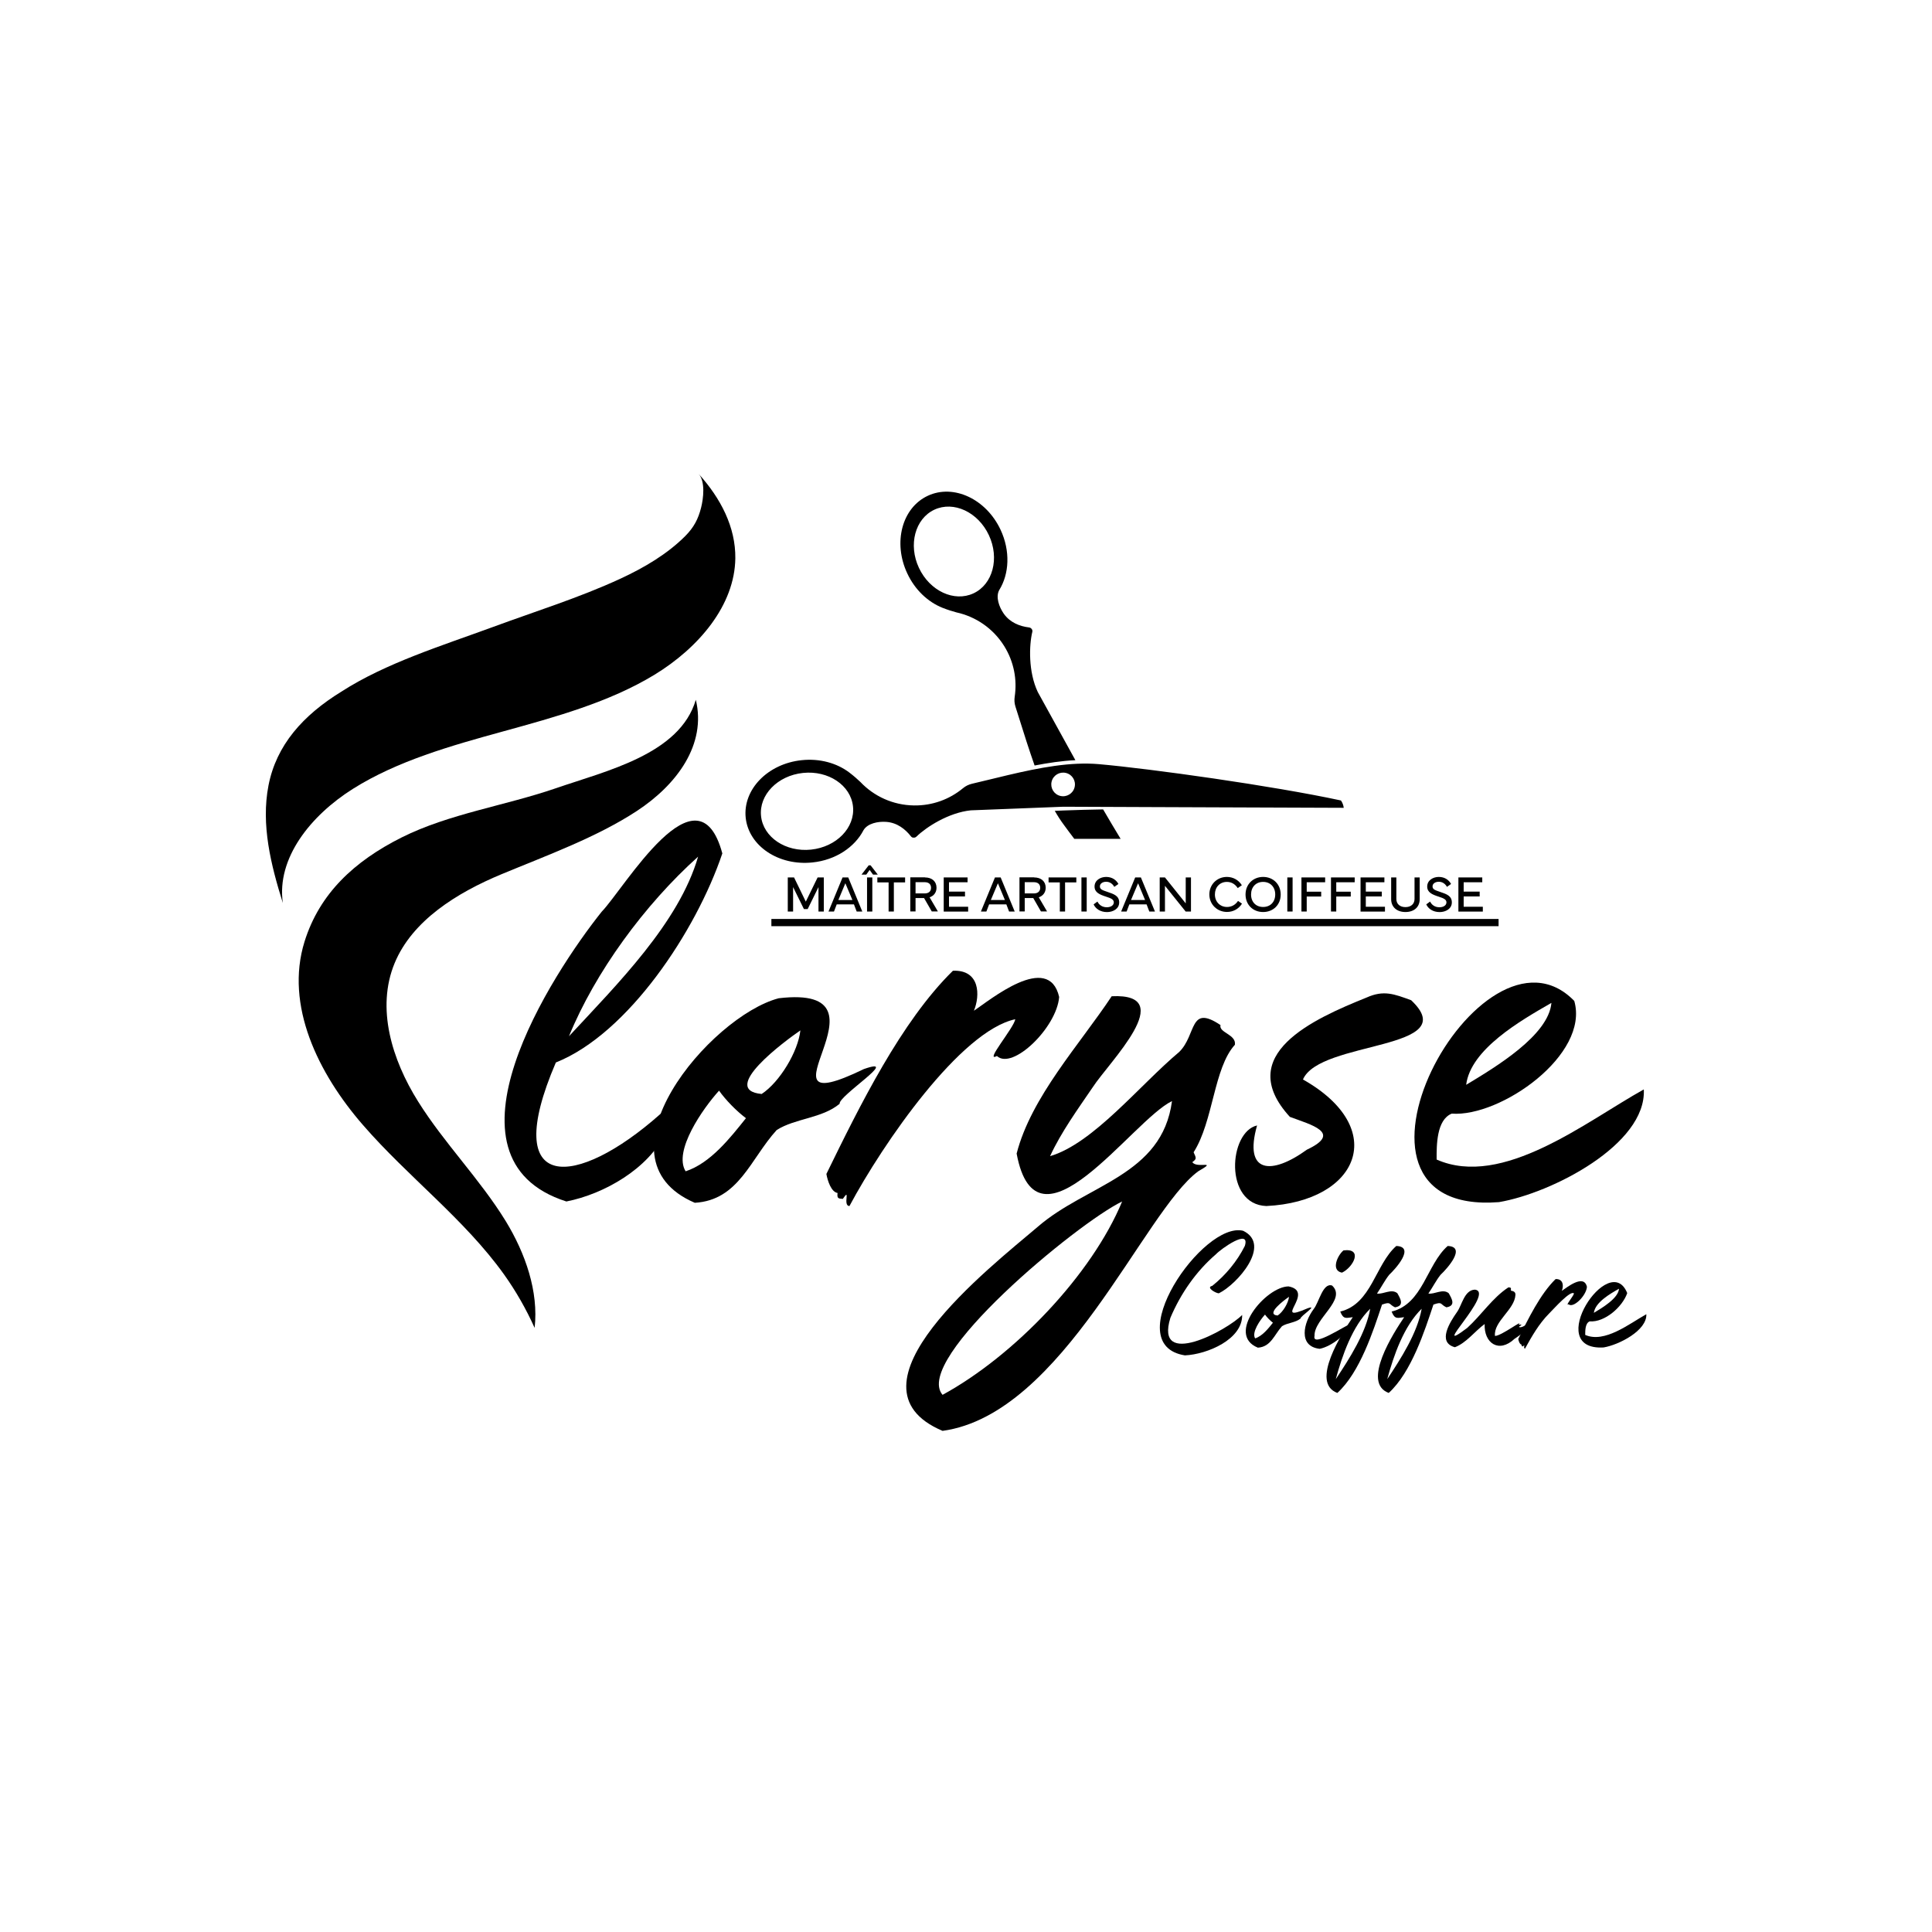 <svg xmlns="http://www.w3.org/2000/svg" xmlns:xlink="http://www.w3.org/1999/xlink" width="500" viewBox="0 0 375 375" height="500" preserveAspectRatio="xMidYMid meet"><defs><clipPath id="4a6732491e"><path d="M 144.402 95.25 L 260.82 95.25 L 260.82 167.777 L 144.402 167.777 Z M 144.402 95.25 " clip-rule="nonzero"></path></clipPath></defs><rect x="-37.5" width="450" fill="#ffffff" y="-37.5" height="450" fill-opacity="1"></rect><rect x="-37.5" width="450" fill="#ffffff" y="-37.5" height="450" fill-opacity="1"></rect><path fill="#000000" d="M 109.934 233.207 C 117.277 231.766 125.852 226.828 129.137 219.977 C 130.004 218.34 131.43 213.543 128.117 216.281 C 111.945 230.633 96.824 231.965 107.891 206.227 C 121.891 200.66 135.125 180.727 140.203 165.648 C 135.418 147.898 121.207 172.402 116.785 176.965 C 107.191 188.992 83.746 224.855 109.934 233.207 Z M 110.438 201.133 C 115.527 188.699 125.109 175.605 135.5 166.277 C 131.793 179.105 119.809 191.035 110.438 201.133 Z M 110.438 201.133 " fill-opacity="1" fill-rule="nonzero"></path><path fill="#000000" d="M 134.859 233.461 C 143.418 232.957 145.656 224.926 150.762 219.332 C 154.355 217.051 159.547 217.094 162.973 214.242 C 162.691 212.73 175.043 204.938 167.688 207.5 C 144.371 218.801 175.367 190.895 151.141 193.762 C 137.809 197.273 114.66 224.801 134.859 233.461 Z M 147.84 212.34 C 139.434 211.57 152.469 201.973 155.352 200 C 154.918 204.086 151.348 210.031 147.84 212.34 Z M 133.082 227.348 C 130.633 223.43 136.453 215.121 139.57 211.695 C 140.844 213.5 142.914 215.625 144.789 217.039 C 141.727 220.871 137.906 225.766 133.082 227.348 Z M 133.082 227.348 " fill-opacity="1" fill-rule="nonzero"></path><path fill="#000000" d="M 164.879 234.09 C 171.383 221.922 186.422 200.113 197.066 197.832 C 196.785 199.555 190.965 206.309 193.5 204.969 C 196.52 207.777 205.109 199.457 205.582 193.512 C 203.543 184.645 192.031 194.211 189.035 196.184 C 190.254 193.258 190.266 188.211 184.965 188.418 C 174.922 198.254 166.84 214.688 160.402 227.863 C 160.641 229.25 161.355 231.363 162.57 231.559 C 162.445 232.621 162.711 232.648 163.594 232.703 C 165.203 230.328 163.48 234.062 164.879 234.09 Z M 164.879 234.09 " fill-opacity="1" fill-rule="nonzero"></path><path fill="#000000" d="M 182.949 277.73 C 206.379 274.512 221.988 235.109 232.578 227.348 C 236.535 225.066 232.297 226.898 231.43 225.57 C 232.297 224.941 232.199 224.789 231.68 223.656 C 235.527 217.625 235.57 207.316 239.695 202.785 C 239.988 200.77 236.52 200.449 236.898 198.965 C 230.773 194.855 232.297 200.828 228.883 204.184 C 221.262 210.562 212.211 221.949 203.816 224.41 C 205.984 219.723 209.188 215.305 212.086 211.051 C 215.219 206.199 228.98 192.727 215.777 193.371 C 209.555 202.758 200.168 212.883 197.328 223.906 C 201.246 244.973 219.723 217.457 227.484 213.723 C 225.555 228.242 210.91 229.863 201.398 238.145 C 192.152 246.008 162.5 269.07 182.949 277.73 Z M 182.949 270.738 C 177.059 263.867 209.148 237.375 217.805 233.207 C 211.945 247.363 196.922 263.129 182.949 270.738 Z M 182.949 270.738 " fill-opacity="1" fill-rule="nonzero"></path><path fill="#000000" d="M 245.789 234.09 C 263.789 233.223 269.734 219.023 252.906 209.527 C 256.141 201.902 284.266 203.902 273.902 194.141 C 270.586 192.938 268.586 192.125 265.246 193.625 C 255.047 197.734 239.297 204.703 250.363 216.785 C 254.434 218.312 260.656 219.863 253.664 223.152 C 246.852 228.09 241.324 227.863 243.996 218.449 C 238.5 219.695 237.52 233.766 245.789 234.09 Z M 245.789 234.09 " fill-opacity="1" fill-rule="nonzero"></path><path fill="#000000" d="M 290.949 233.332 C 301.16 231.613 319.609 222.145 319.062 211.457 C 307.902 217.652 291.66 230.73 278.848 225.066 C 278.836 222.297 278.82 217.359 281.773 216.156 C 291.27 216.855 308.559 204.73 305.566 194.281 C 287.508 175.676 254.551 236.16 290.949 233.332 Z M 284.582 210.562 C 285.449 203.668 295.059 198.141 301.129 194.66 C 300.586 200.965 290.316 207.105 284.582 210.562 Z M 284.582 210.562 " fill-opacity="1" fill-rule="nonzero"></path><path stroke-linecap="butt" transform="matrix(0.14, 0, 0, 0.14, 47.61, 47.61)" fill="none" stroke-linejoin="miter" d="M 729.388 939.006 L 1737.598 939.006 " stroke="#000000" stroke-width="10" stroke-opacity="1" stroke-miterlimit="10"></path><path fill="#000000" d="M 135.578 91.949 C 136.961 93.477 136.516 96.816 136.082 98.539 C 135.535 100.707 134.695 102.355 133.004 104.051 C 129.535 107.531 125.043 110.191 120.344 112.359 C 112.441 116.008 103.992 118.637 95.781 121.66 C 85.852 125.309 74.898 128.68 66.254 134.25 C 58.812 138.836 53.637 144.613 52.113 152.461 C 50.633 160.098 52.59 167.902 54.898 175.273 C 53.652 166.602 60.254 158.309 68.52 153.102 C 77.125 147.691 87.504 144.754 97.684 141.957 C 107.867 139.156 118.262 136.289 126.977 131.004 C 135.688 125.703 142.613 117.449 142.727 108.359 C 142.793 102.344 139.926 96.746 135.578 91.949 " fill-opacity="1" fill-rule="nonzero"></path><path fill="#000000" d="M 135.059 135.828 C 131.953 146.402 117.715 149.605 107.91 152.992 C 98.105 156.375 87.168 157.941 77.961 162.547 C 68.758 167.16 62.016 173.441 59.109 182.77 C 55.262 195.137 61.75 208.355 70.453 218.367 C 79.152 228.398 90.172 236.652 97.84 247.379 C 100.176 250.652 102.148 254.137 103.77 257.742 C 104.566 250.707 101.992 243.293 98.16 237.016 C 93.168 228.887 86.215 221.895 81.152 213.797 C 76.074 205.695 72.984 195.695 76.594 186.953 C 80.02 178.672 88.664 173.289 97.391 169.664 C 106.105 166.043 115.84 162.516 123.633 157.398 C 131.422 152.277 137.145 144.488 135.059 135.828 " fill-opacity="1" fill-rule="nonzero"></path><path fill="#000000" d="M 152.906 170.309 L 154.125 170.309 L 156.406 175.008 L 158.699 170.309 L 159.902 170.309 L 159.902 176.926 L 158.867 176.926 L 158.867 172.184 L 156.77 176.449 L 156.039 176.449 L 153.941 172.184 L 153.941 176.926 L 152.906 176.926 Z M 152.906 170.309 " fill-opacity="1" fill-rule="nonzero"></path><path fill="#000000" d="M 160.812 176.926 L 163.539 170.309 L 164.645 170.309 L 167.371 176.926 L 166.281 176.926 L 165.75 175.539 L 162.406 175.539 L 161.875 176.926 Z M 165.453 174.688 L 164.082 171.441 L 162.727 174.688 Z M 165.453 174.688 " fill-opacity="1" fill-rule="nonzero"></path><path fill="#000000" d="M 168.617 167.957 L 168.98 167.957 L 170.379 169.762 L 169.453 169.762 L 168.797 168.852 L 168.141 169.762 L 167.219 169.762 Z M 169.316 170.309 L 169.316 176.926 L 168.293 176.926 L 168.293 170.309 Z M 169.316 170.309 " fill-opacity="1" fill-rule="nonzero"></path><path fill="#000000" d="M 170.309 170.309 L 175.68 170.309 L 175.68 171.273 L 173.496 171.273 L 173.496 176.926 L 172.477 176.926 L 172.477 171.273 L 170.293 171.273 L 170.293 170.309 Z M 170.309 170.309 " fill-opacity="1" fill-rule="nonzero"></path><path fill="#000000" d="M 179.527 170.309 C 180.883 170.309 181.777 171.078 181.777 172.309 C 181.777 173.219 181.262 173.891 180.434 174.168 L 182.043 176.91 L 180.855 176.91 L 179.359 174.309 L 177.707 174.309 L 177.707 176.91 L 176.688 176.91 L 176.688 170.293 L 179.527 170.293 Z M 177.707 171.23 L 177.707 173.414 L 179.484 173.414 C 180.297 173.414 180.715 172.965 180.715 172.32 C 180.715 171.664 180.297 171.23 179.484 171.23 Z M 177.707 171.23 " fill-opacity="1" fill-rule="nonzero"></path><path fill="#000000" d="M 183.176 170.309 L 187.805 170.309 L 187.805 171.246 L 184.199 171.246 L 184.199 173.062 L 187.305 173.062 L 187.305 174 L 184.199 174 L 184.199 176 L 187.918 176 L 187.918 176.938 L 183.176 176.938 Z M 183.176 170.309 " fill-opacity="1" fill-rule="nonzero"></path><path fill="#000000" d="M 190.395 176.926 L 193.121 170.309 L 194.227 170.309 L 196.953 176.926 L 195.863 176.926 L 195.332 175.539 L 191.988 175.539 L 191.457 176.926 Z M 195.051 174.688 L 193.695 171.441 L 192.324 174.688 Z M 195.051 174.688 " fill-opacity="1" fill-rule="nonzero"></path><path fill="#000000" d="M 200.719 170.309 C 202.086 170.309 202.969 171.078 202.969 172.309 C 202.969 173.219 202.453 173.891 201.625 174.168 L 203.234 176.91 L 202.047 176.91 L 200.551 174.309 L 198.898 174.309 L 198.898 176.91 L 197.879 176.91 L 197.879 170.293 L 200.719 170.293 Z M 198.898 171.23 L 198.898 173.414 L 200.676 173.414 C 201.484 173.414 201.906 172.965 201.906 172.32 C 201.906 171.664 201.484 171.23 200.676 171.23 Z M 198.898 171.23 " fill-opacity="1" fill-rule="nonzero"></path><path fill="#000000" d="M 203.543 170.309 L 208.914 170.309 L 208.914 171.273 L 206.73 171.273 L 206.73 176.926 L 205.711 176.926 L 205.711 171.273 L 203.527 171.273 L 203.527 170.309 Z M 203.543 170.309 " fill-opacity="1" fill-rule="nonzero"></path><path fill="#000000" d="M 209.906 170.309 L 210.93 170.309 L 210.93 176.926 L 209.906 176.926 Z M 209.906 170.309 " fill-opacity="1" fill-rule="nonzero"></path><path fill="#000000" d="M 213.012 174.992 C 213.332 175.637 213.934 176.098 214.832 176.098 C 215.598 176.098 216.188 175.734 216.188 175.148 C 216.188 174.59 215.656 174.352 214.691 174.043 C 213.43 173.637 212.438 173.219 212.453 172.055 C 212.465 170.855 213.598 170.211 214.703 170.211 C 215.922 170.211 216.703 170.867 217.082 171.582 L 216.285 172.141 C 216.004 171.621 215.473 171.148 214.703 171.148 C 214.074 171.148 213.488 171.469 213.488 172.055 C 213.488 172.645 214.031 172.797 214.969 173.121 C 216.199 173.539 217.234 173.875 217.234 175.16 C 217.234 176.422 216.004 177.035 214.871 177.035 C 213.57 177.035 212.648 176.379 212.27 175.539 Z M 213.012 174.992 " fill-opacity="1" fill-rule="nonzero"></path><path fill="#000000" d="M 217.613 176.926 L 220.34 170.309 L 221.445 170.309 L 224.176 176.926 L 223.082 176.926 L 222.551 175.539 L 219.207 175.539 L 218.676 176.926 Z M 222.258 174.688 L 220.902 171.441 L 219.531 174.688 Z M 222.258 174.688 " fill-opacity="1" fill-rule="nonzero"></path><path fill="#000000" d="M 225.098 176.926 L 225.098 170.309 L 226.117 170.309 L 230.148 175.344 L 230.148 170.309 L 231.168 170.309 L 231.168 176.926 L 230.133 176.926 L 226.117 171.93 L 226.117 176.926 Z M 225.098 176.926 " fill-opacity="1" fill-rule="nonzero"></path><path fill="#000000" d="M 238.133 170.211 C 239.336 170.211 240.398 170.797 241.043 171.82 L 240.246 172.379 C 239.715 171.582 239 171.176 238.133 171.176 C 236.777 171.176 235.812 172.195 235.812 173.609 C 235.812 175.023 236.805 176.043 238.16 176.043 C 239.043 176.043 239.785 175.637 240.301 174.867 L 241.07 175.398 C 240.441 176.406 239.379 177.008 238.16 177.008 C 236.246 177.008 234.734 175.539 234.734 173.609 C 234.734 171.68 236.219 170.211 238.133 170.211 Z M 238.133 170.211 " fill-opacity="1" fill-rule="nonzero"></path><path fill="#000000" d="M 241.758 173.625 C 241.758 171.637 243.227 170.211 245.168 170.211 C 247.129 170.211 248.582 171.637 248.582 173.625 C 248.582 175.625 247.129 177.023 245.168 177.023 C 243.211 177.023 241.758 175.625 241.758 173.625 Z M 245.168 176.043 C 246.582 176.043 247.52 175.062 247.52 173.609 C 247.52 172.184 246.582 171.176 245.168 171.176 C 243.77 171.176 242.832 172.184 242.832 173.609 C 242.82 175.062 243.77 176.043 245.168 176.043 Z M 245.168 176.043 " fill-opacity="1" fill-rule="nonzero"></path><path fill="#000000" d="M 249.867 170.309 L 250.891 170.309 L 250.891 176.926 L 249.867 176.926 Z M 249.867 170.309 " fill-opacity="1" fill-rule="nonzero"></path><path fill="#000000" d="M 252.609 170.309 L 257.211 170.309 L 257.211 171.246 L 253.633 171.246 L 253.633 173.078 L 256.441 173.078 L 256.441 174.016 L 253.633 174.016 L 253.633 176.926 L 252.609 176.926 Z M 252.609 170.309 " fill-opacity="1" fill-rule="nonzero"></path><path fill="#000000" d="M 258.344 170.309 L 262.945 170.309 L 262.945 171.246 L 259.367 171.246 L 259.367 173.078 L 262.18 173.078 L 262.18 174.016 L 259.367 174.016 L 259.367 176.926 L 258.344 176.926 Z M 258.344 170.309 " fill-opacity="1" fill-rule="nonzero"></path><path fill="#000000" d="M 264.082 170.309 L 268.711 170.309 L 268.711 171.246 L 265.102 171.246 L 265.102 173.062 L 268.207 173.062 L 268.207 174 L 265.102 174 L 265.102 176 L 268.82 176 L 268.82 176.938 L 264.082 176.938 Z M 264.082 170.309 " fill-opacity="1" fill-rule="nonzero"></path><path fill="#000000" d="M 270.023 174.531 L 270.023 170.309 L 271.031 170.309 L 271.031 174.492 C 271.031 175.457 271.719 176.07 272.793 176.07 C 273.871 176.07 274.559 175.457 274.559 174.492 L 274.559 170.309 L 275.562 170.309 L 275.562 174.531 C 275.562 176.043 274.488 177.023 272.793 177.023 C 271.117 177.023 270.023 176.043 270.023 174.531 Z M 270.023 174.531 " fill-opacity="1" fill-rule="nonzero"></path><path fill="#000000" d="M 277.578 174.992 C 277.898 175.637 278.5 176.098 279.398 176.098 C 280.164 176.098 280.754 175.734 280.754 175.148 C 280.754 174.59 280.223 174.352 279.258 174.043 C 277.996 173.637 277.004 173.219 277.02 172.055 C 277.031 170.855 278.164 170.211 279.27 170.211 C 280.488 170.211 281.27 170.867 281.648 171.582 L 280.852 172.141 C 280.57 171.621 280.039 171.148 279.27 171.148 C 278.641 171.148 278.055 171.469 278.055 172.055 C 278.055 172.645 278.598 172.797 279.535 173.121 C 280.766 173.539 281.801 173.875 281.801 175.16 C 281.801 176.422 280.57 177.035 279.438 177.035 C 278.137 177.035 277.215 176.379 276.836 175.539 Z M 277.578 174.992 " fill-opacity="1" fill-rule="nonzero"></path><path fill="#000000" d="M 283.074 170.309 L 287.707 170.309 L 287.707 171.246 L 284.098 171.246 L 284.098 173.062 L 287.203 173.062 L 287.203 174 L 284.098 174 L 284.098 176 L 287.816 176 L 287.816 176.938 L 283.074 176.938 Z M 283.074 170.309 " fill-opacity="1" fill-rule="nonzero"></path><path fill="#000000" d="M 229.996 263.078 C 234.375 262.867 241.188 259.957 241.102 255.23 C 238.191 258.223 224.051 265.832 227.172 255.789 C 229.172 251.062 232.18 246.742 236.023 243.441 C 237.02 242.375 242.711 238.348 241.621 241.832 C 240.121 244.824 237.887 247.523 235.285 249.594 C 233.969 249.859 236.066 251.09 236.598 251.02 C 240.121 249.285 246.906 241.621 241.297 238.895 C 233.535 236.949 216.891 261.023 229.996 263.078 Z M 229.996 263.078 " fill-opacity="1" fill-rule="nonzero"></path><path fill="#000000" d="M 244.152 261.582 C 246.684 261.426 247.34 259.062 248.836 257.414 C 249.898 256.742 251.426 256.754 252.445 255.918 C 252.363 255.469 256 253.176 253.832 253.93 C 246.543 257.09 255.523 250.727 250.109 249.691 C 245.73 249.707 237.855 259.035 244.152 261.582 Z M 247.984 255.344 C 245.508 255.121 249.355 252.281 250.195 251.707 C 250.066 252.922 249.02 254.672 247.984 255.344 Z M 243.621 259.777 C 242.891 258.617 244.613 256.168 245.535 255.16 C 245.914 255.691 246.527 256.32 247.074 256.742 C 246.18 257.859 245.047 259.316 243.621 259.777 Z M 243.621 259.777 " fill-opacity="1" fill-rule="nonzero"></path><path fill="#000000" d="M 260.477 247.02 C 262.645 246.012 264.66 242.223 260.773 242.699 C 259.625 243.621 258.254 246.613 260.477 247.02 Z M 256.156 261.805 C 258.547 261.301 261.387 258.98 262.395 256.855 C 261.164 257.203 254.59 261.723 255.148 259.289 C 255.023 255.945 261.473 252.25 258.562 249.523 C 256.758 248.91 256.016 252.812 254.996 254.07 C 253.023 256.688 251.891 261.328 256.156 261.805 Z M 256.156 261.805 " fill-opacity="1" fill-rule="nonzero"></path><path fill="#000000" d="M 259.578 270.367 C 263.973 266.379 266.574 258.254 268.25 253.219 C 270.07 252.586 269.484 253.148 270.77 253.75 C 272.656 253.453 271.82 252.07 271.219 251.008 C 270.055 250.07 268.477 251.273 267.273 251.078 C 268.113 249.859 268.77 248.531 269.637 247.441 C 270.922 246.238 274.727 241.984 271.02 241.844 C 266.922 245.453 266.238 253.09 260.141 254.574 C 260.77 256.184 261.344 255.789 262.574 255.664 C 260.559 258.656 254.223 268.395 259.578 270.367 Z M 259.273 267.695 C 260.531 263.078 262.488 257.414 265.957 254.027 C 265.133 258.688 261.973 263.652 259.273 267.695 Z M 259.273 267.695 " fill-opacity="1" fill-rule="nonzero"></path><path fill="#000000" d="M 269.551 270.367 C 273.945 266.379 276.547 258.254 278.227 253.219 C 280.043 252.586 279.457 253.148 280.742 253.75 C 282.633 253.453 281.793 252.07 281.191 251.008 C 280.031 250.07 278.449 251.273 277.246 251.078 C 278.086 249.859 278.742 248.531 279.609 247.441 C 280.898 246.238 284.703 241.984 280.996 241.844 C 276.895 245.453 276.211 253.09 270.113 254.574 C 270.742 256.184 271.316 255.789 272.547 255.664 C 270.531 258.656 264.211 268.395 269.551 270.367 Z M 269.258 267.695 C 270.52 263.078 272.477 257.414 275.945 254.027 C 275.121 258.688 271.957 263.652 269.258 267.695 Z M 269.258 267.695 " fill-opacity="1" fill-rule="nonzero"></path><path fill="#000000" d="M 282.395 261.496 C 284.617 260.66 286.27 258.379 288.172 256.992 C 288.004 260.66 290.91 262.758 293.988 259.848 C 295.191 259.078 296.746 257.875 297.066 256.617 C 296.395 256.855 295.863 257.594 295.039 257.625 C 294.379 257.566 295.668 257.176 295.191 257.09 C 295.109 257.078 294.828 257.188 294.785 257.09 C 295.836 255.918 291.344 259.359 290.172 259.301 C 289.875 256.488 293.988 254.211 294.145 251.344 C 294.184 250.742 293.738 250.602 293.277 250.516 C 293.207 250.125 293.5 249.914 292.785 249.875 C 289.707 251.875 287.555 255.23 284.785 257.75 C 276.992 263.609 290.406 250.727 286.254 250.32 C 284.211 250.418 283.766 253.344 282.801 254.672 C 281.469 256.574 278.883 260.559 282.395 261.496 Z M 282.395 261.496 " fill-opacity="1" fill-rule="nonzero"></path><path fill="#000000" d="M 296.008 261.762 C 297.297 259.426 298.707 256.938 300.668 254.965 C 301.742 253.875 304.879 250.363 305.508 251.062 C 305.422 251.566 303.703 253.566 304.457 253.16 C 305.352 253.984 307.883 251.539 308.023 249.777 C 307.422 247.16 304.023 249.984 303.141 250.559 C 303.508 249.691 303.508 248.211 301.941 248.266 C 298.973 251.16 296.598 256.016 294.695 259.902 C 294.766 260.309 294.973 260.938 295.336 260.992 C 295.297 261.301 295.379 261.316 295.645 261.328 C 296.105 260.66 295.602 261.762 296.008 261.762 Z M 296.008 261.762 " fill-opacity="1" fill-rule="nonzero"></path><path fill="#000000" d="M 311.258 261.539 C 314.262 261.035 319.703 258.238 319.551 255.09 C 316.262 256.922 311.465 260.77 307.688 259.105 C 307.688 258.293 307.676 256.824 308.555 256.477 C 311.492 256.699 314.922 253.664 315.844 250.992 C 312.43 242.473 299.395 262.227 311.258 261.539 Z M 309.367 254.824 C 309.621 252.797 312.457 251.16 314.25 250.141 C 314.094 252 311.059 253.805 309.367 254.824 Z M 309.367 254.824 " fill-opacity="1" fill-rule="nonzero"></path><g clip-path="url(#4a6732491e)"><path fill="#000000" d="M 188.953 115.168 C 185.203 116.918 180.465 114.707 178.363 110.219 C 176.266 105.742 177.609 100.691 181.359 98.93 C 185.105 97.18 189.848 99.391 191.945 103.883 C 194.043 108.371 192.703 113.422 188.953 115.168 Z M 165.566 156.531 C 165.133 152.418 160.781 149.508 155.859 150.027 C 150.934 150.543 147.285 154.293 147.719 158.406 C 148.152 162.516 152.504 165.426 157.426 164.91 C 162.363 164.391 166 160.645 165.566 156.531 Z M 176.812 162.336 C 175.723 160.938 174.125 159.664 171.988 159.523 C 170.422 159.41 168.391 159.816 167.609 161.133 C 165.914 164.418 162.211 166.938 157.707 167.398 C 151.133 168.098 145.328 164.211 144.738 158.727 C 144.164 153.242 149.02 148.234 155.605 147.551 C 159.145 147.172 162.477 148.137 164.867 149.957 C 165.75 150.629 166.434 151.242 167.008 151.789 C 169.621 154.543 173.301 156.277 177.398 156.336 C 181.008 156.391 184.324 155.133 186.898 153.004 C 187.43 152.559 187.988 152.293 188.66 152.125 C 191.008 151.578 193.344 150.992 195.652 150.445 C 201.836 148.992 207.793 147.844 213.277 148.32 C 223.406 149.215 247.031 152.516 260.277 155.371 C 260.598 155.832 260.75 156.293 260.82 156.797 L 223.852 156.656 L 206.383 156.586 L 188.438 157.285 C 184.102 157.734 179.777 160.543 177.891 162.379 C 177.734 162.531 177.555 162.602 177.344 162.586 C 177.121 162.602 176.938 162.504 176.812 162.336 Z M 208.578 152.797 C 208.285 154.027 207.039 154.781 205.809 154.488 C 204.578 154.195 203.82 152.949 204.117 151.719 C 204.41 150.488 205.656 149.734 206.887 150.027 C 208.129 150.32 208.887 151.566 208.578 152.797 Z M 199.738 121.785 C 197.977 121.574 196.059 120.863 194.828 119.113 C 193.934 117.828 193.219 115.883 193.945 114.539 C 195.906 111.395 196.129 106.93 194.211 102.832 C 191.414 96.848 185.078 93.895 180.086 96.23 C 175.078 98.566 173.289 105.309 176.098 111.293 C 177.609 114.527 180.141 116.863 182.953 117.98 C 183.988 118.387 184.867 118.652 185.637 118.863 C 189.344 119.672 192.742 121.926 194.91 125.395 C 196.812 128.445 197.445 131.926 196.953 135.227 C 196.855 135.914 196.898 136.527 197.109 137.188 C 197.848 139.48 198.562 141.773 199.277 144.027 C 199.781 145.562 200.285 147.09 200.816 148.586 C 203.43 148.082 206.09 147.676 208.73 147.551 L 201.43 134.316 C 199.57 130.387 199.75 125.227 200.367 122.668 C 200.422 122.457 200.383 122.262 200.254 122.094 C 200.117 121.91 199.949 121.812 199.738 121.785 Z M 204.73 157.383 C 205.289 158.363 205.891 159.301 206.551 160.18 C 207.125 160.977 207.793 161.859 208.523 162.824 L 217.516 162.824 C 216.367 160.938 215.234 159.02 214.117 157.105 C 211.543 157.145 208.984 157.215 206.422 157.312 Z M 204.73 157.383 " fill-opacity="1" fill-rule="evenodd"></path></g></svg>